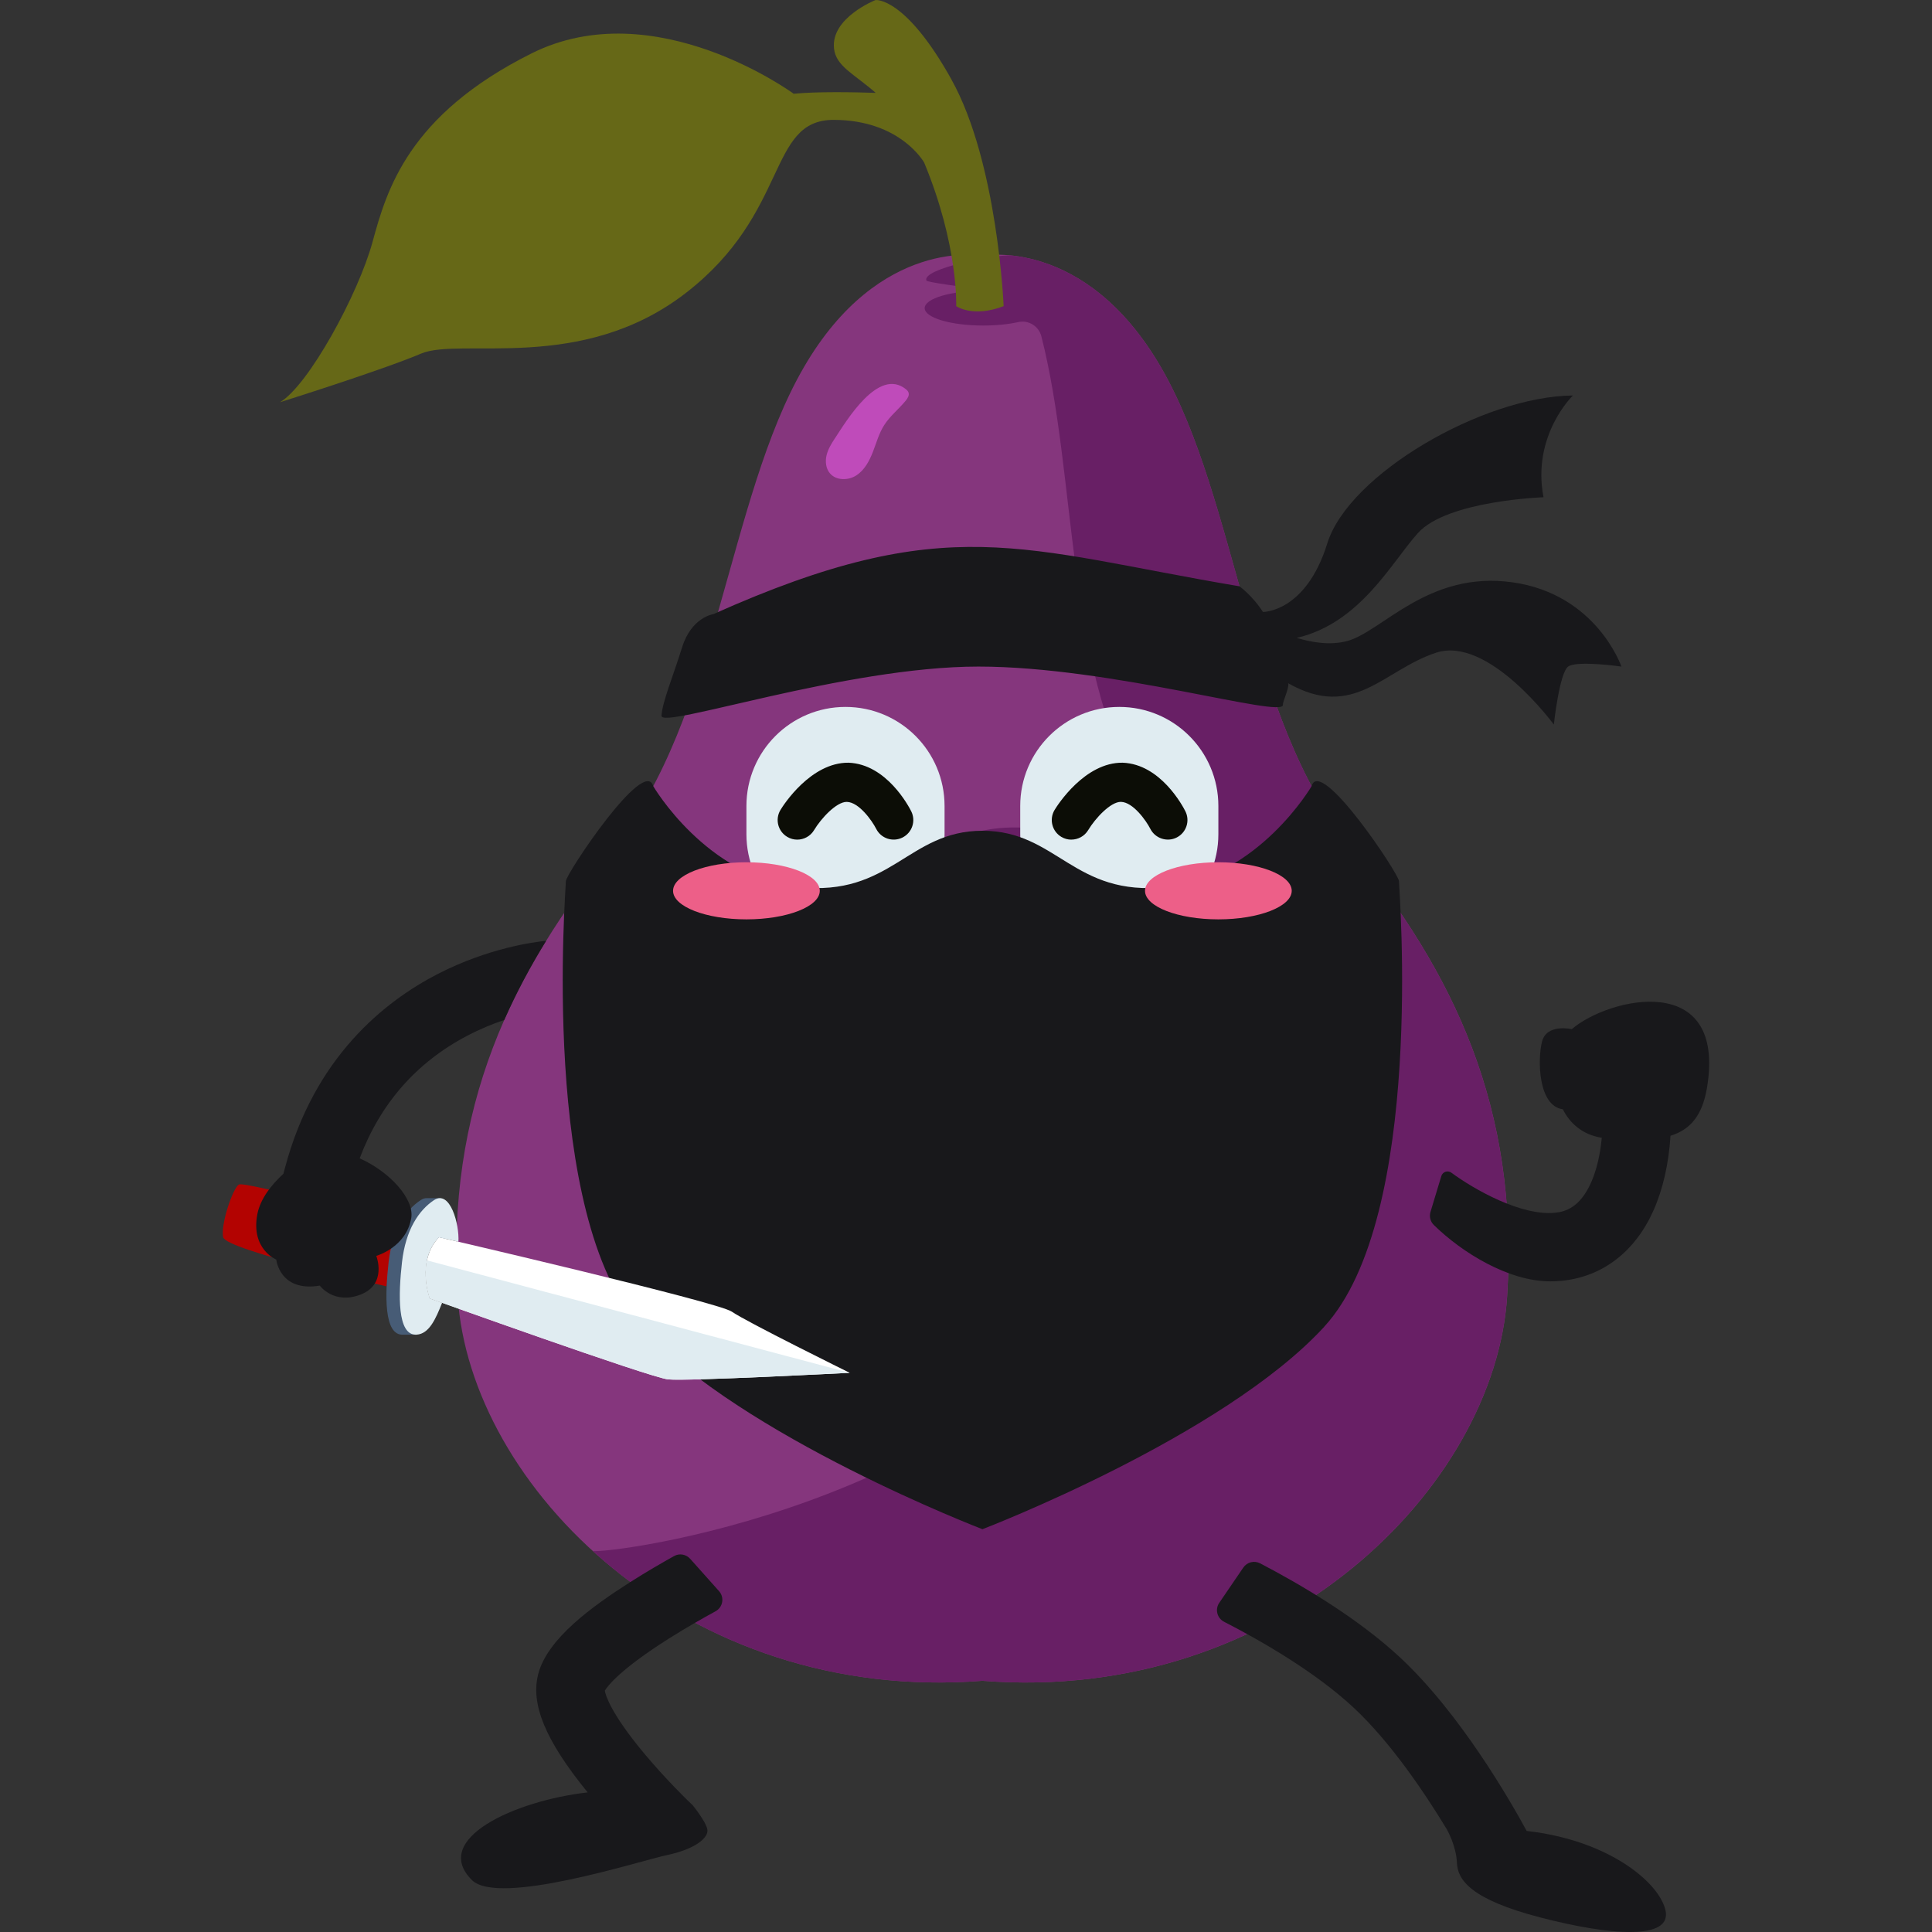 <?xml version="1.0" encoding="UTF-8"?><svg id="a" xmlns="http://www.w3.org/2000/svg" width="72" height="72" viewBox="0 0 72 72"><rect x="0" y="0" width="72" height="72" fill="#333333" stroke="none"/><path d="M50.331,31.523c-3.846-4.744-4.224-12.936-7.063-17.831-2.839-4.895-6.657-4.161-6.657-4.161,0,0-3.818-.734-6.657,4.161-2.839,4.895-3.217,13.087-7.063,17.831-3.846,4.744-6.282,9.744-5.833,16.795.449,7.051,8.457,15.188,19.554,14.32,11.096.869,19.105-7.268,19.554-14.32.449-7.051-1.987-12.052-5.833-16.795Z" fill="#85367d"/><path d="M50.331,31.523c-3.846-4.744-4.224-12.936-7.063-17.831-1.898-3.273-4.234-4.029-5.574-4.171-.581-.046-3.342.489-3.17.934.026.067,1.349.235,2.437.386-.105-.005-.211-.007-.32-.007-1.204,0-2.181.29-2.181.649s.976.649,2.181.649c.49,0,.943-.048,1.307-.129.385-.086.765.154.862.535,1.325,5.203.894,12.203,3.622,16.922.102.177.202.355.299.535.516.954-.33,2.078-1.39,1.848-.499-.108-.983-.294-1.436-.534-1.498-.791-3.295-.35-3.295-.35l.638,3.857,7.493.68c.755,3.847.208,7.935-2.363,11.699-6.177,9.047-19.664,10.714-20.288,10.606,3.486,3.169,8.556,5.304,14.52,4.837,11.096.869,19.105-7.268,19.554-14.32.449-7.051-1.987-12.052-5.833-16.795Z" fill="#681f65"/><path d="M35.459,2.963C33.734-.132,32.629.001,32.629.001c0,0-1.68.663-1.547,1.813.076.66.75.941,1.553,1.647-.844-.028-2.177-.052-3.057.033,0,0-5.173-3.802-9.771-1.503-4.598,2.299-5.394,5.085-5.925,7.03-.531,1.945-2.388,5.35-3.449,5.969,0,0,3.802-1.194,5.261-1.813s5.969.752,9.86-2.255c3.891-3.006,3.03-6.46,5.519-6.455,2.489.005,3.368,1.592,3.368,1.592,1.282,3.095,1.194,5.35,1.194,5.35,0,0,.619.442,1.768,0,0,0-.221-5.35-1.945-8.445Z" fill="#666817"/><path d="M31.11,16.342c-.129.196-.253.4-.307.627s-.027.486.122.666c.231.28.687.278.991.08s.484-.538.615-.876.227-.695.423-1c.219-.342.548-.598.804-.913.068-.084.135-.192.101-.295-.017-.052-.057-.092-.099-.126-1.028-.826-2.216,1.181-2.649,1.837Z" fill="#bf4bba"/><path d="M56.895,68.234c-.568-1.048-2.45-4.353-4.717-6.464-1.597-1.487-3.729-2.733-5.218-3.509-.218-.114-.487-.046-.625.157l-.897,1.315c-.165.241-.081.572.179.705,1.354.696,3.384,1.856,4.824,3.197,1.393,1.297,2.67,3.204,3.478,4.538.008.014.352.616.376,1.246.025.638.512,1.366,3.119,2.042,2.607.676,4.905.85,4.654-.27-.231-1.032-2.104-2.612-5.174-2.957Z" fill="#18181b"/><path d="M25.719,58.091c-.151-.169-.399-.212-.598-.101-.466.26-1.044.595-1.636.972-1.411.898-3.076,2.098-3.424,3.414-.298,1.127.265,2.485,1.825,4.403.005.006.01.012.015.018-2.725.312-5.844,1.738-4.317,3.265.992.992,6.254-.712,7.3-.935,1.046-.223,1.532-.65,1.477-.949s-.547-.903-.547-.903l-.159-.152c-.008-.008-.847-.814-1.669-1.802-1.23-1.479-1.419-2.151-1.447-2.314.093-.156.549-.782,2.396-1.947.649-.41,1.284-.768,1.731-1.012.275-.15.339-.516.131-.75l-1.078-1.208Z" fill="#18181b"/><path d="M58.578,38.354s-.933-.221-1.11.46c-.176.681-.143,2.403.773,2.525h0c.265.526.728.944,1.453,1.064-.06.633-.196,1.211-.399,1.667-.412.925-.955,1.085-1.329,1.124-1.274.135-3.045-.876-3.876-1.49-.135-.1-.328-.035-.376.125l-.404,1.336c-.052.173-.004.361.126.488,1.056,1.034,2.786,2.099,4.335,2.099.155,0,.31-.008.464-.024,1.503-.16,2.707-1.091,3.388-2.623.351-.79.567-1.75.632-2.779.701-.215,1.178-.712,1.357-1.775.746-4.415-3.667-3.377-5.035-2.198Z" fill="#18181b"/><path d="M41.713,26.345c-2.039,0-3.692,1.653-3.692,3.692v1.051c0,2.039,1.653,3.692,3.692,3.692s3.692-1.653,3.692-3.692v-1.051c0-2.039-1.653-3.692-3.692-3.692Z" fill="#e0ecf1"/><path d="M31.509,26.345c-2.039,0-3.692,1.653-3.692,3.692v1.051c0,2.039,1.653,3.692,3.692,3.692s3.692-1.653,3.692-3.692v-1.051c0-2.039-1.653-3.692-3.692-3.692Z" fill="#e0ecf1"/><path d="M39.925,31.291c-.127,0-.255-.033-.372-.103-.345-.205-.459-.652-.255-.998.11-.185,1.132-1.783,2.538-1.766,1.419.051,2.25,1.631,2.34,1.811.18.359.034.796-.325.977-.356.18-.797.036-.98-.321-.164-.322-.646-.991-1.088-1.007-.006,0-.01-.001-.014-.001-.382,0-.948.608-1.215,1.052-.137.228-.379.355-.629.355Z" fill="#0c0d06"/><path d="M29.71,31.291c-.126,0-.254-.033-.371-.103-.346-.205-.461-.65-.257-.997.11-.187,1.132-1.778,2.538-1.767,1.419.051,2.249,1.631,2.339,1.811.18.361.034.796-.325.977-.361.18-.799.037-.98-.322-.164-.321-.645-.99-1.087-1.005-.006,0-.01-.001-.014-.001-.382,0-.948.608-1.215,1.052-.137.228-.379.355-.629.355Z" fill="#0c0d06"/><path d="M49.347,49.446c3.781-4.112,2.788-16.344,2.788-16.609s-2.934-4.673-3.256-3.538c0,0-1.971,3.384-5.418,3.759-3.447.375-4.069-2.098-6.849-2.098s-3.402,2.473-6.849,2.098c-3.447-.375-5.418-3.759-5.418-3.759-.322-1.135-3.256,3.273-3.256,3.538s-.994,12.497,2.788,16.609c3.781,4.112,12.736,7.543,12.736,7.543,0,0,8.955-3.432,12.736-7.543Z" fill="#18181b"/><path d="M14.9,45.603s-5.771-1.601-5.999-1.458-.684,1.49-.584,1.964,6.082,1.828,6.082,1.828l.501-2.333Z" fill="#b30301"/><path d="M15.986,46.137c.121.028.327.076.599.14.021-.364-.076-.92-.268-1.278l.101-.346-.514-.002-0.0.001c-.071-.002-.147.02-.227.073-.57.376-1.058,1.112-1.194,2.307s-.189,2.756.546,2.707l.395.001.025-.21c.215-.219.372-.585.528-.977-.184-.066-.319-.114-.393-.141l.183-1.516.221-.759Z" fill="#475c76"/><path d="M16.018,48.389s-.515-1.398.343-2.281c0,0,.27.063.723.169.039-.658-.31-1.946-.908-1.552-.57.376-1.058,1.112-1.194,2.307s-.189,2.756.546,2.707c.465-.032.706-.578.948-1.186-.29-.104-.458-.164-.458-.164Z" fill="#e0ecf1"/><path d="M16.362,46.108s10.398,2.411,10.913,2.775,4.39,2.277,4.39,2.277c0,0-6.082.319-6.769.245s-8.878-3.017-8.878-3.017c0,0-.515-1.398.343-2.281Z" fill="#fff"/><path d="M15.914,46.97c-.152.721.105,1.419.105,1.419,0,0,8.191,2.943,8.878,3.017.687.074,6.769-.245,6.769-.245l-15.751-4.19Z" fill="#e0ecf1"/><path d="M17.405,38.603c.487-.256.959-.448,1.387-.592.449-1.017.972-1.996,1.561-2.95-.452.044-2.149.267-4.027,1.23-1.998,1.025-4.61,3.11-5.704,7.224l-.06.228c-.435.399-.86.923-.972,1.508-.249,1.302.705,1.69.705,1.69,0,0,.126,1.219,1.622.97,0,0,.527.721,1.524.333.998-.388.582-1.441.582-1.441,0,0,1.109-.309,1.302-1.402.127-.717-.808-1.74-1.921-2.232.766-2.037,2.108-3.571,4-4.566Z" fill="#18181b"/><path d="M36.46,24.841c4.965,0,11.385,1.95,11.35,1.425-.009-.129.243-.631.198-.803v0c2.453,1.393,3.56-.504,5.515-1.14,1.955-.636,4.384,2.68,4.384,2.68,0,0,.207-1.925.533-2.162.326-.237,1.985,0,1.985,0,0,0-.918-2.696-4.058-3.14-3.14-.444-4.858,1.837-6.161,2.188-.632.171-1.33.051-1.88-.117,2.371-.551,3.53-2.814,4.517-3.908,1.097-1.214,4.679-1.333,4.679-1.333-.444-2.31,1.096-3.792,1.096-3.792-3.347.03-8.353,2.933-9.153,5.51-.8,2.577-2.398,2.557-2.398,2.557-.388-.604-.875-.956-.875-.956-8.171-1.378-10.863-2.872-19.605,1.036,0,0-.815.112-1.165,1.232-.35,1.12-.735,2.03-.77,2.555-.035.525,6.844-1.832,11.809-1.832Z" fill="#18181b"/><ellipse cx="45.405" cy="33.198" rx="2.734" ry="1.064" fill="#ed5f88"/><ellipse cx="27.817" cy="33.198" rx="2.734" ry="1.064" fill="#ed5f88"/></svg>